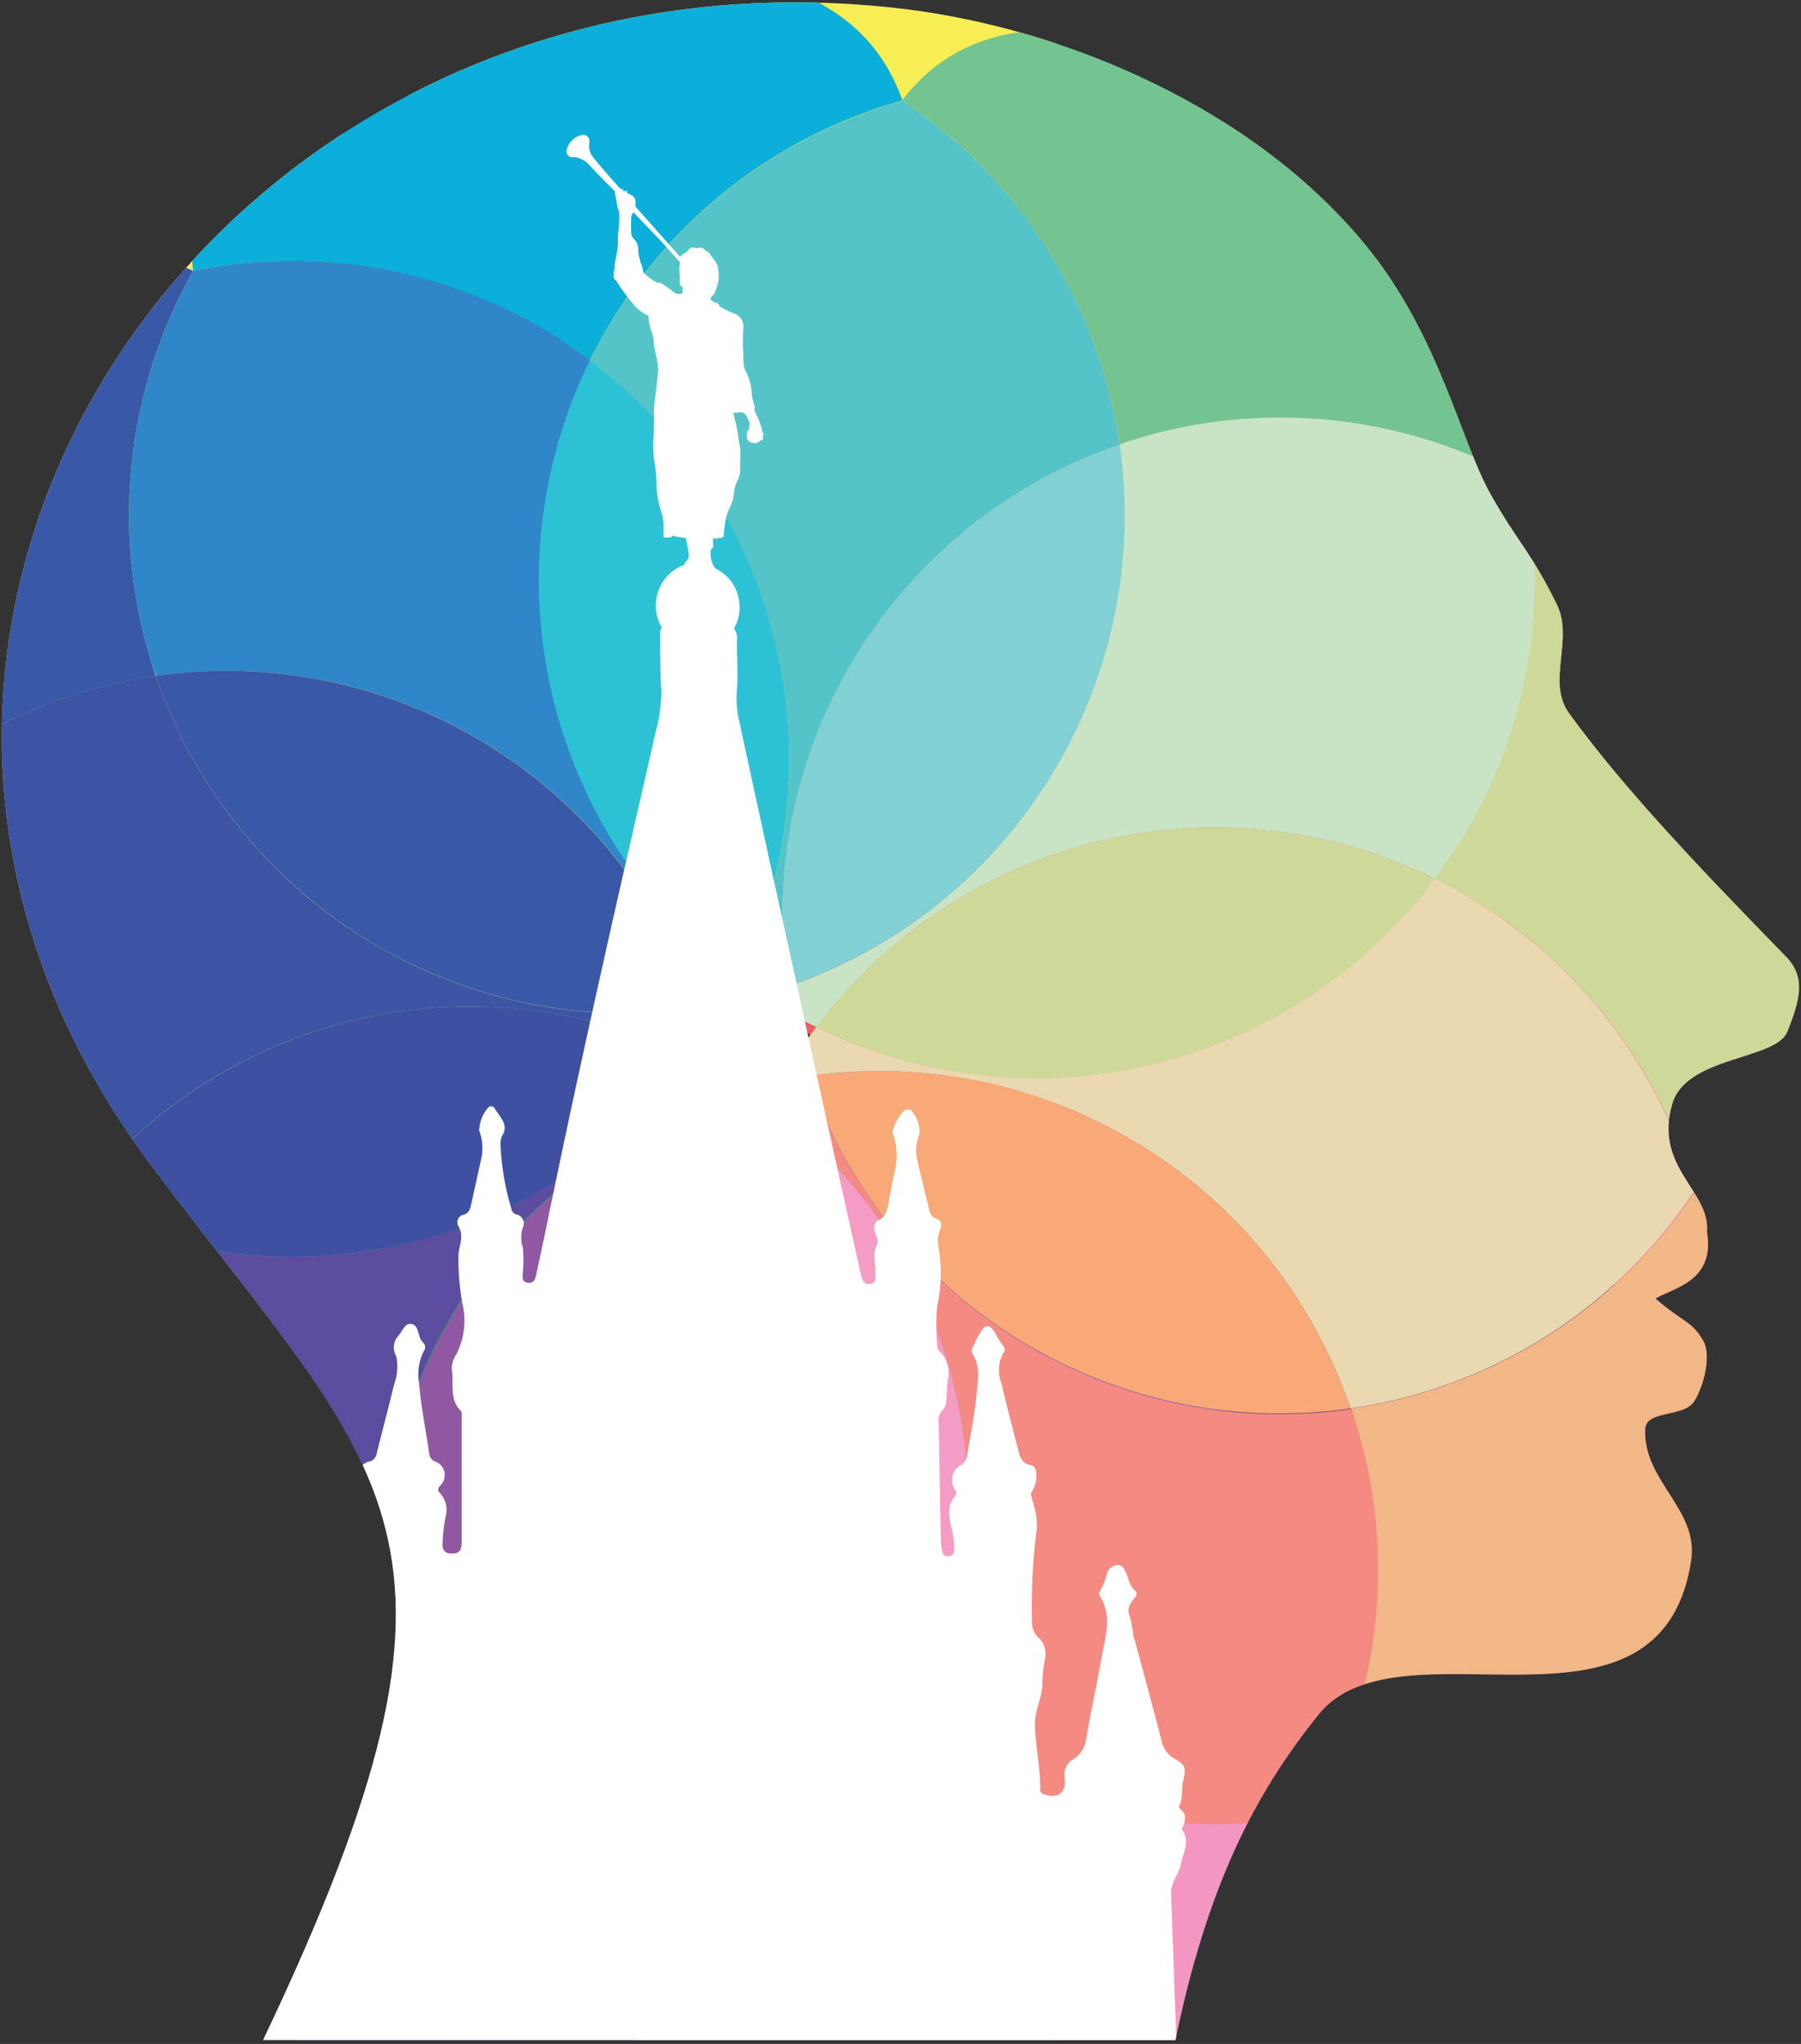 <?xml version="1.0" encoding="UTF-8" standalone="no"?>
<svg
   xmlns:dc="http://purl.org/dc/elements/1.1/"
   xmlns:cc="http://creativecommons.org/ns#"
   xmlns:rdf="http://www.w3.org/1999/02/22-rdf-syntax-ns#"
   xmlns:svg="http://www.w3.org/2000/svg"
   xmlns="http://www.w3.org/2000/svg"
   xmlns:sodipodi="http://sodipodi.sourceforge.net/DTD/sodipodi-0.dtd"
   xmlns:inkscape="http://www.inkscape.org/namespaces/inkscape"
   sodipodi:docname="MSSA Logo.svg"
   inkscape:version="1.0 (4035a4fb49, 2020-05-01)"
   id="svg8"
   version="1.1"
   viewBox="0 0 209.804 237.998"
   height="9.37in"
   width="8.26in">
  <rect x="0" y="0" width="209.804" height="237.998" fill="#333333" stroke="none"/>
  <defs
     id="defs2">
    <style
       id="style10">.cls-1{fill:none;clip-rule:evenodd;}.cls-2{clip-path:url(#clip-path);}.cls-3{fill:#f7ec5a;}.cls-10,.cls-11,.cls-12,.cls-13,.cls-14,.cls-15,.cls-16,.cls-17,.cls-18,.cls-19,.cls-20,.cls-21,.cls-22,.cls-23,.cls-24,.cls-25,.cls-26,.cls-27,.cls-28,.cls-29,.cls-3,.cls-30,.cls-31,.cls-32,.cls-33,.cls-34,.cls-35,.cls-36,.cls-37,.cls-38,.cls-39,.cls-4,.cls-40,.cls-41,.cls-42,.cls-43,.cls-44,.cls-45,.cls-46,.cls-47,.cls-5,.cls-6,.cls-7,.cls-8,.cls-9{fill-rule:evenodd;}.cls-4{fill:#dce57b;}.cls-5{fill:#42b070;}.cls-6{fill:#4e85c5;}.cls-7{fill:#6e63ab;}.cls-8{fill:#ee5da0;}.cls-9{fill:#f68e60;}.cls-10{fill:#f7ee55;}.cls-11{fill:#fec55b;}.cls-12{fill:#f6ed4a;}.cls-13{fill:#f7f07c;}.cls-14{fill:#80c67a;}.cls-15{fill:#17becf;}.cls-16{fill:#496094;}.cls-17{fill:#764b76;}.cls-18{fill:#f15d61;}.cls-19{fill:#f8ee60;}.cls-20{fill:#b4d779;}.cls-21{fill:#00a976;}.cls-22{fill:#4197d3;}.cls-23{fill:#ea5256;}.cls-24{fill:#f36f61;}.cls-25{fill:#e1e320;}.cls-26{fill:#84c442;}.cls-27{fill:#026836;}.cls-28{fill:#0e4877;}.cls-29{fill:#312766;}.cls-30{fill:#a12168;}.cls-31{fill:#f05025;}.cls-32{fill:#f8bc18;}.cls-33{fill:#f27623;}.cls-34{fill:#f6d60b;}.cls-35{fill:#a5cd39;}.cls-36{fill:#2d9145;}.cls-37{fill:#05757d;}.cls-38{fill:#16274f;}.cls-39{fill:#390f37;}.cls-40{fill:#de2227;}.cls-41{fill:#dad024;}.cls-42{fill:#65ad45;}.cls-43{fill:#03623b;}.cls-44{fill:#005688;}.cls-45{fill:#911a1d;}.cls-46{fill:#ec3826;}.cls-47,.cls-48{fill:#fff;}</style>
    <clipPath
       id="clip-path">
      <path
         class="cls-1"
         d="m 182.41,81.9 c 5.59,6.85 7.18,14.9 9.49,18.94 2,3.55 3.07,4.36 5,8.31 1.31,2.65 -0.8,5.87 0.92,8.25 4.27,5.9 10.43,12.28 16.52,18.53 1.6,1.64 0.94,3.51 0.09,5.68 -0.85,2.17 -7.68,1.85 -8.75,5.48 -1.43,4.88 2.92,6.62 2.63,9.74 0.65,3.78 -2.59,4.26 -3.91,5.07 2,1.77 2.78,1.69 3.64,3.23 0.63,1.13 0,3.49 -0.69,4.58 -0.8,1.26 -3.69,0.63 -3.74,2.15 -0.11,4 4.12,6.06 3.5,10 -2.39,15.1 -22.19,4 -28.33,11.66 -4.89,6.08 -8.45,13 -10.88,24.74 H 98.52 c 18.36,-38.53 9.37,-42.64 -8.48,-66.44 -30.87,-41.16 5.36,-94.19 57.27,-87.93 v 0 c 12.33,1.52 26.54,7.54 35.1,18.01 z"
         id="path12" />
    </clipPath>
    <style
       id="style178">.cls-1{fill:none;clip-rule:evenodd;}.cls-2{clip-path:url(#clip-path);}.cls-3{fill:#f7ec5a;}.cls-10,.cls-11,.cls-12,.cls-13,.cls-14,.cls-15,.cls-16,.cls-17,.cls-18,.cls-19,.cls-20,.cls-21,.cls-22,.cls-23,.cls-24,.cls-25,.cls-26,.cls-27,.cls-28,.cls-29,.cls-3,.cls-30,.cls-31,.cls-32,.cls-33,.cls-34,.cls-35,.cls-36,.cls-37,.cls-38,.cls-39,.cls-4,.cls-40,.cls-41,.cls-42,.cls-43,.cls-44,.cls-45,.cls-46,.cls-5,.cls-6,.cls-7,.cls-8,.cls-9{fill-rule:evenodd;}.cls-4{fill:#dce57b;}.cls-5{fill:#42b070;}.cls-6{fill:#4e85c5;}.cls-7{fill:#6e63ab;}.cls-8{fill:#ee5da0;}.cls-9{fill:#f68e60;}.cls-10{fill:#f7ee55;}.cls-11{fill:#fec55b;}.cls-12{fill:#f6ed4a;}.cls-13{fill:#f7f07c;}.cls-14{fill:#80c67a;}.cls-15{fill:#17becf;}.cls-16{fill:#496094;}.cls-17{fill:#764b76;}.cls-18{fill:#f15d61;}.cls-19{fill:#f8ee60;}.cls-20{fill:#b4d779;}.cls-21{fill:#00a976;}.cls-22{fill:#4197d3;}.cls-23{fill:#ea5256;}.cls-24{fill:#f36f61;}.cls-25{fill:#3f4da1;}.cls-26{fill:#744c9e;}.cls-27{fill:#f497c0;}.cls-28{fill:#f1b787;}.cls-29{fill:#ced899;}.cls-30{fill:#73c490;}.cls-31{fill:#0cafd9;}.cls-32{fill:#3a58a8;}.cls-33{fill:#2f86c8;}.cls-34{fill:#3d54a5;}.cls-35{fill:#5b4c9f;}.cls-36{fill:#cb70ad;}.cls-37{fill:#f58a83;}.cls-38{fill:#e9d8b0;}.cls-39{fill:#c8e4c5;}.cls-40{fill:#55c4c8;}.cls-41{fill:#3f50a3;}.cls-42{fill:#9057a3;}.cls-43{fill:#f49cc3;}.cls-44{fill:#f9a877;}.cls-45{fill:#81d0d4;}.cls-46{fill:#2dc1d5;}.cls-47{fill:#fff;}</style>
    <clipPath
       id="clip-path-8">
      <path
         class="cls-1"
         d="m 182.46,81.9 c 5.6,6.85 7.19,14.9 9.5,18.94 2,3.55 3.06,4.36 5,8.31 1.31,2.65 -0.8,5.87 0.92,8.25 4.26,5.9 10.43,12.28 16.52,18.53 1.6,1.64 0.94,3.51 0.09,5.68 -0.85,2.17 -7.68,1.85 -8.75,5.48 -1.44,4.88 2.92,6.62 2.63,9.74 0.65,3.78 -2.59,4.26 -3.91,5.07 2,1.77 2.78,1.69 3.64,3.23 0.63,1.13 0,3.49 -0.69,4.58 -0.8,1.26 -3.69,0.63 -3.74,2.15 -0.11,4 4.11,6.06 3.5,10 -2.39,15.1 -22.19,4 -28.34,11.66 -4.88,6.08 -8.44,13 -10.88,24.74 H 98.58 c 18.36,-38.53 9.37,-42.64 -8.49,-66.44 -30.86,-41.16 5.37,-94.19 57.28,-87.93 v 0 c 12.33,1.52 26.53,7.54 35.09,18.01 z"
         id="path180" />
    </clipPath>
  </defs>
  <sodipodi:namedview
     inkscape:window-maximized="0"
     inkscape:window-y="108"
     inkscape:window-x="3025"
     inkscape:window-height="967"
     inkscape:window-width="1669"
     height="10in"
     units="in"
     showgrid="false"
     inkscape:document-rotation="0"
     inkscape:current-layer="layer1"
     inkscape:document-units="in"
     inkscape:cy="466.31697"
     inkscape:cx="252.96315"
     inkscape:zoom="1.4"
     inkscape:pageshadow="2"
     inkscape:pageopacity="0.0"
     borderopacity="1.0"
     bordercolor="#666666"
     pagecolor="#ffffff"
     id="base" />
  <g
     id="layer1"
     inkscape:groupmode="layer"
     inkscape:label="Layer 1">
    <g
       transform="matrix(1.532,0,0,1.532,-120.289,-96.83)"
       class="cls-2"
       clip-path="url(#clip-path)"
       id="g283">
      <path
         class="cls-3"
         d="m 68.86,114.69 a 37.62,37.62 0 0 1 25.75,-10.11 c 1.18,0 2.36,0 3.51,0.16 -0.1,-1.16 -0.16,-2.33 -0.16,-3.51 a 37.72,37.72 0 0 1 10.12,-25.76 c -11.9,-9.66 -25.86,7.26 -36.86,2.36 v 0 c 4.9,11 -12,25 -2.36,36.86 z"
         id="path185" />
      <path
         class="cls-4"
         d="m 79.91,140.05 a 37.7,37.7 0 0 1 -11,-25.36 v 0 c -15.25,1.58 -13.15,23.41 -24.39,27.73 v 0 c 11.24,4.32 9.14,26.15 24.38,27.73 v 0 A 37.71,37.71 0 0 1 79.96,144.8 c 0.84,-0.84 1.71,-1.63 2.6,-2.37 -0.94,-0.75 -1.81,-1.54 -2.65,-2.38 z"
         id="path187" />
      <path
         class="cls-5"
         d="M 94.61,180.27 A 37.71,37.71 0 0 1 68.86,170.16 v 0 C 59.19,182.05 76.11,196 71.22,207 v 0 c 11,-4.9 25,12 36.85,2.36 v 0 A 37.7,37.7 0 0 1 98,183.62 c 0,-1.18 0.05,-2.36 0.16,-3.51 -1.16,0.1 -2.37,0.16 -3.55,0.16 z"
         id="path189" />
      <path
         class="cls-6"
         d="m 133.43,198.32 a 37.7,37.7 0 0 1 -25.35,11.05 v 0 c 1.58,15.25 23.42,13.15 27.73,24.39 v 0 c 4.32,-11.24 26.16,-9.14 27.73,-24.38 a 37.75,37.75 0 0 1 -25.36,-11.06 c -0.83,-0.84 -1.62,-1.71 -2.37,-2.6 -0.75,0.89 -1.54,1.76 -2.38,2.6 z"
         id="path191" />
      <path
         class="cls-7"
         d="m 173.65,183.62 a 37.72,37.72 0 0 1 -10.12,25.76 v 0 c 11.9,9.66 25.86,-7.26 36.86,-2.37 v 0 c -4.9,-11 12,-25 2.37,-36.85 A 37.76,37.76 0 0 1 177,180.27 c -1.18,0 -2.35,-0.05 -3.51,-0.16 0.11,1.16 0.16,2.33 0.16,3.51 z"
         id="path193" />
      <path
         class="cls-8"
         d="m 191.7,144.79 a 37.76,37.76 0 0 1 11.06,25.37 v 0 c 15.24,-1.58 13.14,-23.42 24.39,-27.73 v 0 C 215.9,138.11 218,116.27 202.76,114.69 v 0 a 37.76,37.76 0 0 1 -11.06,25.37 c -0.84,0.83 -1.71,1.62 -2.6,2.37 0.9,0.74 1.76,1.57 2.6,2.36 z"
         id="path195" />
      <path
         class="cls-9"
         d="m 177,104.58 a 37.76,37.76 0 0 1 25.76,10.11 v 0 C 212.42,102.8 195.5,88.84 200.4,77.84 v 0 c -11,4.9 -25,-12 -36.86,-2.37 v 0 a 37.71,37.71 0 0 1 10.11,25.76 c 0,1.18 -0.05,2.35 -0.16,3.51 1.16,-0.11 2.33,-0.16 3.51,-0.16 z"
         id="path197" />
      <path
         class="cls-10"
         d="m 138.18,86.53 a 37.71,37.71 0 0 1 25.36,-11.06 v 0 C 162,60.23 140.13,62.33 135.81,51.08 v 0 c -4.32,11.25 -26.16,9.15 -27.73,24.39 v 0 a 37.73,37.73 0 0 1 25.36,11.06 c 0.84,0.84 1.63,1.71 2.37,2.6 0.74,-0.89 1.53,-1.76 2.37,-2.6 z"
         id="path199" />
      <path
         class="cls-11"
         d="m 163.54,75.47 a 37.73,37.73 0 0 0 -25.36,11.06 c -0.84,0.84 -1.63,1.71 -2.37,2.6 a 37.86,37.86 0 0 1 0,48.33 c 0.44,0.54 0.91,1.07 1.39,1.59 0.71,0 1.42,-0.07 2.12,-0.14 a 37.84,37.84 0 0 1 34.17,-34.17 c 0.11,-1.16 0.16,-2.33 0.16,-3.51 A 37.71,37.71 0 0 0 163.54,75.47 Z"
         id="path201" />
      <path
         class="cls-12"
         d="m 135.81,89.13 c -0.74,-0.89 -1.53,-1.76 -2.37,-2.6 A 37.73,37.73 0 0 0 108.08,75.47 37.72,37.72 0 0 0 98,101.23 c 0,1.18 0.06,2.35 0.16,3.51 a 37.84,37.84 0 0 1 34.17,34.17 c 0.7,0.07 1.41,0.11 2.12,0.14 0.48,-0.52 1,-1.05 1.4,-1.59 a 37.86,37.86 0 0 1 -0.04,-48.33 z"
         id="path203" />
      <path
         class="cls-13"
         d="M 132.29,138.91 A 37.85,37.85 0 0 1 98.12,104.74 c -1.15,-0.11 -2.33,-0.16 -3.51,-0.16 a 37.67,37.67 0 0 0 -25.75,10.11 37.68,37.68 0 0 0 11,25.36 c 0.84,0.84 1.71,1.63 2.6,2.37 a 37.86,37.86 0 0 1 48.33,0 c 0.54,-0.45 1.07,-0.91 1.59,-1.39 0.02,-0.71 -0.02,-1.42 -0.09,-2.12 z"
         id="path205" />
      <path
         class="cls-14"
         d="m 130.84,142.42 a 37.86,37.86 0 0 1 -48.33,0 c -0.89,0.74 -1.76,1.53 -2.6,2.37 a 37.73,37.73 0 0 0 -11.06,25.36 37.72,37.72 0 0 0 25.76,10.12 c 1.18,0 2.35,-0.06 3.51,-0.16 a 37.86,37.86 0 0 1 34.17,-34.18 c 0.07,-0.69 0.11,-1.4 0.14,-2.11 -0.52,-0.48 -1.05,-0.95 -1.59,-1.4 z"
         id="path207" />
      <path
         class="cls-15"
         d="m 132.29,145.93 a 37.86,37.86 0 0 1 -34.17,34.18 c -0.11,1.15 -0.16,2.33 -0.16,3.51 a 37.67,37.67 0 0 0 10.11,25.75 37.68,37.68 0 0 0 25.36,-11.05 c 0.84,-0.84 1.63,-1.71 2.37,-2.6 a 37.85,37.85 0 0 1 0,-48.33 c -0.45,-0.54 -0.92,-1.07 -1.4,-1.59 -0.7,0.03 -1.4,0.07 -2.11,0.13 z"
         id="path209" />
      <path
         class="cls-16"
         d="m 135.81,147.39 a 37.85,37.85 0 0 1 0,48.33 c 0.75,0.89 1.54,1.76 2.37,2.6 a 37.75,37.75 0 0 0 25.36,11.06 37.72,37.72 0 0 0 10.12,-25.76 c 0,-1.18 -0.05,-2.35 -0.16,-3.51 a 37.85,37.85 0 0 1 -34.17,-34.17 c -0.7,-0.07 -1.41,-0.11 -2.12,-0.14 -0.49,0.52 -0.96,1.05 -1.4,1.59 z"
         id="path211" />
      <path
         class="cls-17"
         d="m 139.32,145.94 a 37.84,37.84 0 0 1 34.17,34.17 c 1.16,0.11 2.33,0.16 3.51,0.16 a 37.76,37.76 0 0 0 25.76,-10.11 37.76,37.76 0 0 0 -11.06,-25.37 c -0.84,-0.83 -1.71,-1.62 -2.6,-2.36 a 37.85,37.85 0 0 1 -48.33,0 c -0.54,0.45 -1.07,0.92 -1.59,1.4 0.03,0.7 0.07,1.41 0.14,2.11 z"
         id="path213" />
      <path
         class="cls-18"
         d="m 140.77,142.42 a 37.85,37.85 0 0 1 48.33,0 c 0.89,-0.75 1.76,-1.54 2.6,-2.37 A 37.76,37.76 0 0 0 202.76,114.68 37.76,37.76 0 0 0 177,104.58 c -1.18,0 -2.35,0 -3.51,0.16 a 37.84,37.84 0 0 1 -34.17,34.17 c -0.07,0.7 -0.11,1.41 -0.14,2.12 0.52,0.48 1.05,0.97 1.59,1.39 z"
         id="path215" />
      <path
         class="cls-10"
         d="m 135.81,137.46 a 37.86,37.86 0 0 0 0,-48.33 37.86,37.86 0 0 0 0,48.33 z"
         id="path217" />
      <path
         class="cls-19"
         d="m 132.29,138.91 a 37.84,37.84 0 0 0 -34.17,-34.17 37.85,37.85 0 0 0 34.17,34.17 z"
         id="path219" />
      <path
         class="cls-20"
         d="m 130.84,142.42 a 37.86,37.86 0 0 0 -48.33,0 37.86,37.86 0 0 0 48.33,0 z"
         id="path221" />
      <path
         class="cls-21"
         d="m 132.29,145.93 a 37.86,37.86 0 0 0 -34.17,34.18 37.86,37.86 0 0 0 34.17,-34.18 z"
         id="path223" />
      <path
         class="cls-22"
         d="m 135.81,147.39 a 37.85,37.85 0 0 0 0,48.33 37.85,37.85 0 0 0 0,-48.33 z"
         id="path225" />
      <path
         class="cls-7"
         d="m 139.32,145.94 a 37.85,37.85 0 0 0 34.17,34.17 37.84,37.84 0 0 0 -34.17,-34.17 z"
         id="path227" />
      <path
         class="cls-23"
         d="m 140.77,142.42 a 37.85,37.85 0 0 0 48.33,0 37.85,37.85 0 0 0 -48.33,0 z"
         id="path229" />
      <path
         class="cls-24"
         d="m 139.32,138.91 a 37.84,37.84 0 0 0 34.17,-34.17 37.84,37.84 0 0 0 -34.17,34.17 z"
         id="path231" />
      <path
         class="cls-25"
         d="M 77.17,185 A 37.71,37.71 0 0 1 82,157.77 c 0.62,-1 1.28,-2 2,-2.91 -1,-0.51 -2.07,-1.08 -3.08,-1.7 A 37.72,37.72 0 0 1 64.25,131.08 c -14.45,5.09 -7.32,25.84 -17.24,32.66 v 0 C 58.93,165.31 62,187 77.17,185 Z"
         id="path233" />
      <path
         class="cls-26"
         d="M 104.58,188.84 A 37.74,37.74 0 0 1 77.18,185 v 0 c -6.62,13.83 13.1,23.45 10.9,35.29 v 0 c 9.56,-7.33 27.08,5.87 36.39,-6.3 v 0 a 37.67,37.67 0 0 1 -15.84,-22.67 c -0.28,-1.16 -0.5,-2.31 -0.67,-3.46 -1.1,0.38 -2.23,0.7 -3.38,0.98 z"
         id="path235" />
      <path
         class="cls-27"
         d="M 146.54,197.33 A 37.71,37.71 0 0 1 124.47,214 v 0 c 5.1,14.45 25.84,7.32 32.66,17.24 v 0 c 1.57,-11.94 23.3,-15 21.28,-30.18 v 0 a 37.7,37.7 0 0 1 -27.24,-4.84 c -1,-0.62 -2,-1.28 -2.91,-2 -0.53,1.07 -1.1,2.1 -1.72,3.11 z"
         id="path237" />
      <path
         class="cls-28"
         d="m 182.22,173.65 a 37.74,37.74 0 0 1 -3.82,27.4 v 0 c 13.82,6.62 23.44,-13.1 35.28,-10.9 v 0 c -7.33,-9.56 5.87,-27.08 -6.3,-36.39 A 37.69,37.69 0 0 1 184.7,169.6 c -1.15,0.28 -2.31,0.5 -3.45,0.66 0.37,1.11 0.69,2.24 0.97,3.39 z"
         id="path239" />
      <path
         class="cls-29"
         d="m 190.71,131.69 a 37.69,37.69 0 0 1 16.67,22.08 v 0 c 14.46,-5.1 7.32,-25.84 17.24,-32.66 v 0 c -11.94,-1.57 -15,-23.3 -30.18,-21.28 a 37.73,37.73 0 0 1 -4.84,27.25 c -0.62,1 -1.28,2 -2,2.91 1.07,0.51 2.1,1.08 3.11,1.7 z"
         id="path241" />
      <path
         class="cls-30"
         d="m 167,96 a 37.73,37.73 0 0 1 27.4,3.82 v 0 C 201.02,86 181.3,76.38 183.5,64.54 v 0 c -9.56,7.33 -27.08,-5.87 -36.39,6.3 v 0 A 37.69,37.69 0 0 1 163,93.53 c 0.28,1.15 0.5,2.31 0.67,3.45 1.09,-0.37 2.21,-0.69 3.33,-0.98 z"
         id="path243" />
      <path
         class="cls-31"
         d="m 125.07,87.52 a 37.7,37.7 0 0 1 22.07,-16.67 v 0 C 142.05,56.39 121.3,63.53 114.48,53.61 v 0 c -1.57,11.94 -23.3,15 -21.27,30.18 v 0 a 37.71,37.71 0 0 1 27.24,4.84 c 1,0.62 2,1.28 2.91,2 0.52,-1.07 1.09,-2.1 1.71,-3.11 z"
         id="path245" />
      <path
         class="cls-32"
         d="m 89.39,111.2 a 37.73,37.73 0 0 1 3.82,-27.4 v 0 C 79.38,77.18 69.76,96.9 57.92,94.7 v 0 c 7.33,9.56 -5.87,27.08 6.3,36.39 v 0 A 37.72,37.72 0 0 1 86.9,115.25 c 1.16,-0.28 2.31,-0.5 3.46,-0.67 -0.36,-1.11 -0.69,-2.23 -0.97,-3.38 z"
         id="path247" />
      <path
         class="cls-33"
         d="m 93.22,83.79 a 37.72,37.72 0 0 0 -3.83,27.41 c 0.28,1.15 0.6,2.27 1,3.37 a 37.86,37.86 0 0 1 41.2,25.26 c 0.7,-0.1 1.39,-0.22 2.09,-0.36 0.35,-0.62 0.68,-1.24 1,-1.87 a 37.87,37.87 0 0 1 -11.28,-47 c -0.93,-0.69 -1.9,-1.35 -2.91,-2 A 37.71,37.71 0 0 0 93.22,83.79 Z"
         id="path249" />
      <path
         class="cls-34"
         d="m 90.37,114.57 c -1.15,0.17 -2.3,0.39 -3.46,0.67 a 37.72,37.72 0 0 0 -22.68,15.84 37.72,37.72 0 0 0 16.67,22.08 c 1,0.62 2,1.19 3.08,1.7 a 37.87,37.87 0 0 1 47,-11.28 c 0.42,-0.56 0.82,-1.14 1.22,-1.73 -0.19,-0.68 -0.4,-1.36 -0.63,-2 a 37.86,37.86 0 0 1 -41.2,-25.28 z"
         id="path251" />
      <path
         class="cls-35"
         d="m 131,143.58 a 37.87,37.87 0 0 1 -47,11.28 c -0.69,0.93 -1.35,1.9 -2,2.91 a 37.71,37.71 0 0 0 -4.83,27.23 37.72,37.72 0 0 0 27.41,3.83 c 1.15,-0.28 2.28,-0.6 3.37,-1 a 37.86,37.86 0 0 1 25.26,-41.2 c -0.1,-0.7 -0.22,-1.39 -0.36,-2.09 -0.62,-0.32 -1.24,-0.65 -1.85,-0.96 z"
         id="path253" />
      <path
         class="cls-36"
         d="M 133.21,146.66 A 37.84,37.84 0 0 1 108,187.86 c 0.17,1.15 0.39,2.3 0.67,3.46 a 37.72,37.72 0 0 0 15.79,22.68 37.69,37.69 0 0 0 22.08,-16.67 c 0.62,-1 1.19,-2 1.7,-3.08 a 37.88,37.88 0 0 1 -11.28,-47 c -0.56,-0.42 -1.13,-0.82 -1.73,-1.22 -0.68,0.19 -1.35,0.4 -2.02,0.63 z"
         id="path255" />
      <path
         class="cls-37"
         d="m 137,147.25 a 37.85,37.85 0 0 1 11.28,47 c 0.93,0.69 1.9,1.35 2.91,2 a 37.73,37.73 0 0 0 27.25,4.84 37.77,37.77 0 0 0 3.82,-27.41 c -0.28,-1.15 -0.6,-2.28 -1,-3.38 A 37.85,37.85 0 0 1 140,145 c -0.7,0.1 -1.39,0.22 -2.09,0.36 -0.31,0.64 -0.64,1.26 -0.91,1.89 z"
         id="path257" />
      <path
         class="cls-38"
         d="m 140,145 a 37.86,37.86 0 0 1 41.21,25.25 c 1.14,-0.16 2.3,-0.38 3.45,-0.66 a 37.69,37.69 0 0 0 22.68,-15.84 37.69,37.69 0 0 0 -16.67,-22.08 c -1,-0.62 -2,-1.19 -3.08,-1.7 a 37.87,37.87 0 0 1 -47,11.28 c -0.42,0.56 -0.82,1.13 -1.22,1.73 0.24,0.7 0.44,1.37 0.63,2.02 z"
         id="path259" />
      <path
         class="cls-39"
         d="m 140.63,141.27 a 37.85,37.85 0 0 1 47,-11.28 c 0.69,-0.93 1.35,-1.9 2,-2.91 A 37.73,37.73 0 0 0 194.47,99.83 37.77,37.77 0 0 0 167,96 c -1.15,0.28 -2.27,0.6 -3.37,1 a 37.87,37.87 0 0 1 -25.26,41.21 c 0.1,0.7 0.22,1.39 0.36,2.09 0.65,0.33 1.27,0.7 1.9,0.97 z"
         id="path261" />
      <path
         class="cls-40"
         d="M 138.4,138.19 A 37.88,37.88 0 0 1 163.66,97 c -0.17,-1.14 -0.39,-2.3 -0.67,-3.45 A 37.69,37.69 0 0 0 147.15,70.87 37.72,37.72 0 0 0 125.07,87.54 c -0.62,1 -1.19,2 -1.7,3.08 a 37.86,37.86 0 0 1 11.28,47 c 0.56,0.42 1.14,0.82 1.73,1.22 0.68,-0.22 1.36,-0.42 2.02,-0.65 z"
         id="path263" />
      <path
         class="cls-32"
         d="m 131.57,139.83 a 37.86,37.86 0 0 0 -41.2,-25.26 37.86,37.86 0 0 0 41.2,25.26 z"
         id="path265" />
      <path
         class="cls-41"
         d="m 131,143.58 a 37.87,37.87 0 0 0 -47,11.28 37.87,37.87 0 0 0 47,-11.28 z"
         id="path267" />
      <path
         class="cls-42"
         d="m 133.21,146.66 a 37.86,37.86 0 0 0 -25.21,41.2 37.84,37.84 0 0 0 25.21,-41.2 z"
         id="path269" />
      <path
         class="cls-43"
         d="m 137,147.25 a 37.88,37.88 0 0 0 11.28,47 37.85,37.85 0 0 0 -11.28,-47 z"
         id="path271" />
      <path
         class="cls-44"
         d="M 140,145 A 37.85,37.85 0 0 0 181.21,170.25 37.86,37.86 0 0 0 140,145 Z"
         id="path273" />
      <path
         class="cls-29"
         d="m 140.63,141.27 a 37.87,37.87 0 0 0 47,-11.28 37.85,37.85 0 0 0 -47,11.28 z"
         id="path275" />
      <path
         class="cls-45"
         d="M 138.4,138.19 A 37.87,37.87 0 0 0 163.66,97 37.88,37.88 0 0 0 138.4,138.19 Z"
         id="path277" />
      <path
         class="cls-46"
         d="m 134.65,137.6 a 37.86,37.86 0 0 0 -11.28,-47 37.87,37.87 0 0 0 11.28,47 z"
         id="path279" />
      <path
         class="cls-47"
         d="m 169.28,266.91 c -0.08,-3 -0.09,-5.9 -0.17,-8.85 -0.16,-5.77 -0.36,-11.55 -0.54,-17.32 q -0.09,-3.13 -0.16,-6.28 c -0.07,-2.66 -0.13,-5.32 -0.21,-8 a 0.82,0.82 0 0 1 0.33,-0.8 2.56,2.56 0 0 0 0.46,-3.19 1.29,1.29 0 0 1 -0.35,-1.24 0.42,0.42 0 0 0 -0.11,-0.46 c -0.61,-0.53 -0.52,-1.25 -0.54,-1.92 -0.15,-3.92 -0.28,-7.84 -0.43,-11.76 0,-0.86 0.62,-1.46 0.76,-2.25 0.14,-0.79 0.71,-1.64 0.12,-2.51 -0.11,-0.17 0.05,-0.31 0.09,-0.46 0.12,-0.41 0.19,-0.8 -0.21,-1.11 -0.08,-0.06 -0.17,-0.24 -0.14,-0.3 0.33,-0.61 0.15,-1.3 0.31,-1.93 0.22,-0.92 0.17,-1.2 -0.64,-1.64 a 2,2 0 0 1 -1,-1.35 c -0.69,-2.67 -1.41,-5.34 -2.14,-8 a 11.93,11.93 0 0 0 -0.35,-1.72 c -0.14,-0.3 0.1,-0.78 0.38,-1.1 0.28,-0.32 0.26,-0.46 0.06,-0.64 -0.4,-0.36 -0.45,-0.88 -0.66,-1.32 -0.14,-0.27 -0.24,-0.61 -0.62,-0.61 a 0.92,0.92 0 0 0 -0.82,0.61 4.84,4.84 0 0 1 -0.58,1.44 0.32,0.32 0 0 0 0,0.27 c 1,1.51 0.45,3.09 0.18,4.65 -0.38,2.08 -0.82,4.15 -1.19,6.23 a 2.1,2.1 0 0 1 -1,1.58 1.32,1.32 0 0 0 -0.63,1.4 c 0.11,1.14 -0.48,1.6 -1.57,1.26 a 0.37,0.37 0 0 1 -0.29,-0.42 c 0,-1.66 -0.37,-3.27 -0.41,-4.93 0,-1.11 0.57,-2 0.57,-3.11 a 10.23,10.23 0 0 1 0.21,-1.9 1.69,1.69 0 0 0 -0.55,-1.6 1.6,1.6 0 0 1 -0.45,-1.23 44.48,44.48 0 0 1 0.38,-7.11 6.27,6.27 0 0 0 -0.38,-2.14 c 0,-0.21 -0.17,-0.4 0,-0.6 a 2,2 0 0 0 0.32,-1.28 c 0,-0.41 -0.11,-0.67 -0.5,-0.73 -0.39,-0.06 -0.69,-0.43 -0.8,-0.87 -0.45,-1.78 -0.94,-3.54 -1.34,-5.33 a 2.66,2.66 0 0 1 0.16,-2.33 0.36,0.36 0 0 0 0,-0.47 6.85,6.85 0 0 1 -0.71,-1.15 c -0.36,-0.51 -0.69,-0.54 -1,0 a 9.25,9.25 0 0 0 -0.68,1.33 0.4,0.4 0 0 0 0,0.34 c 0.68,1 0.42,2.12 0.33,3.17 -0.14,1.51 -0.45,3 -0.7,4.51 a 1,1 0 0 1 -0.43,0.78 1.29,1.29 0 0 0 -0.54,1.84 c 0.08,0.18 0.23,0.32 0.06,0.51 -0.79,0.93 -0.38,1.95 -0.19,2.93 a 4.91,4.91 0 0 1 0.1,1.26 0.42,0.42 0 0 1 -0.41,0.42 0.41,0.41 0 0 1 -0.5,-0.38 6.15,6.15 0 0 1 -0.1,-0.85 q -0.09,-4.43 -0.16,-8.85 a 1.19,1.19 0 0 1 0.35,-1.1 0.78,0.78 0 0 0 0.21,-0.59 c 0.05,-0.59 0.06,-1.19 0.15,-1.78 a 2.24,2.24 0 0 0 -0.63,-2 0.62,0.62 0 0 1 -0.2,-0.44 17.52,17.52 0 0 1 0,-3 11.49,11.49 0 0 0 0.05,-4.78 2.66,2.66 0 0 1 0.22,-1.17 c 0.08,-0.35 0,-0.61 -0.36,-0.72 -0.36,-0.11 -0.45,-0.41 -0.52,-0.71 -0.32,-1.29 -0.64,-2.58 -0.94,-3.88 a 3.16,3.16 0 0 1 0.2,-1.82 2.37,2.37 0 0 0 -0.69,-1.86 0.66,0.66 0 0 0 -0.34,0 c -0.35,0.1 -1.12,1.47 -1,1.79 a 4.85,4.85 0 0 1 0.1,3.08 c -0.13,0.72 -0.28,1.44 -0.41,2.17 -0.1,0.56 -0.17,1.07 -0.81,1.39 -0.42,0.21 -0.3,0.77 -0.13,1.16 a 0.82,0.82 0 0 1 0,0.8 c -0.32,0.65 0,1.36 -0.08,2 0,0.34 0.12,0.77 -0.39,0.85 -0.51,0.08 -0.61,-0.35 -0.7,-0.72 -0.7,-3.13 -1.39,-6.27 -2.09,-9.4 l -4.65,-21.1 q -1.29,-5.89 -2.56,-11.78 a 7.13,7.13 0 0 1 -0.13,-2.12 c 0.1,-1.23 0,-2.47 0,-3.7 a 1.38,1.38 0 0 0 -0.22,-1 3.11,3.11 0 0 0 0.4,-2 3.2,3.2 0 0 0 -1.65,-2.47 0.76,0.76 0 0 1 -0.36,-0.41 2.23,2.23 0 0 1 -0.16,-0.6 c 0,-0.26 -0.07,-0.52 0.19,-0.7 a 0.09,0.09 0 0 0 0,-0.12 1.93,1.93 0 0 1 0,-0.48 c 0,-0.1 0,-0.1 0.11,-0.07 0.11,0.03 0.19,0.06 0.22,0 0.03,-0.06 0.22,0 0.33,-0.06 0.11,-0.06 0.13,0 0.14,-0.13 0,-0.28 0.05,-0.56 0.09,-0.85 a 3.69,3.69 0 0 1 0.33,-1.21 3.21,3.21 0 0 0 0.36,-1.2 2.63,2.63 0 0 1 0.25,-0.91 1.9,1.9 0 0 0 0.21,-0.7 4.87,4.87 0 0 0 0,-0.66 7.89,7.89 0 0 0 0,-1.19 c -0.08,-0.37 -0.12,-0.74 -0.18,-1.12 -0.06,-0.38 -0.21,-1 -0.34,-1.52 a 1.7,1.7 0 0 0 0.32,0 c 0.44,-0.13 0.66,0.11 0.8,0.47 a 1.3,1.3 0 0 0 0.08,0.17 c 0.11,0.22 0,0.44 0,0.66 0,0 0,0 0,0 -0.21,0.09 -0.15,0.29 -0.16,0.44 a 0.52,0.52 0 0 0 0.19,0.47 0.81,0.81 0 0 0 0.51,0.09 c 0.18,0 0.28,-0.19 0.45,-0.24 0.17,-0.05 0.05,-0.14 0.05,-0.21 a 0.07,0.07 0 0 1 0,-0.06 c 0.1,-0.07 0.07,-0.16 0,-0.25 a 5.33,5.33 0 0 0 -0.48,-1.39 3.31,3.31 0 0 1 -0.15,-0.33 c 0,0 0,-0.08 0,-0.14 a 0.22,0.22 0 0 0 0,-0.22 4.67,4.67 0 0 1 -0.21,-1 4,4 0 0 0 -0.5,-1.71 0.48,0.48 0 0 1 -0.06,-0.18 5.17,5.17 0 0 1 -0.07,-1 15.86,15.86 0 0 1 0,-2 1.05,1.05 0 0 0 -0.75,-1.13 7.48,7.48 0 0 1 -1,-0.49 c 0,0 -0.06,0 -0.07,-0.06 -0.05,-0.21 -0.22,-0.25 -0.38,-0.29 -0.16,-0.04 -0.2,-0.14 -0.28,-0.22 -0.08,-0.08 0.05,-0.12 0.06,-0.19 0.01,-0.07 0.21,-0.16 0.25,-0.31 0.04,-0.15 0.19,-0.46 0.24,-0.71 a 3.07,3.07 0 0 0 0,-1.17 c -0.07,-0.5 -0.49,-0.79 -0.7,-1.2 -0.22,0 -0.31,-0.29 -0.53,-0.33 a 0.5,0.5 0 0 0 -0.21,0 0.61,0.61 0 0 1 -0.3,0 0.44,0.44 0 0 0 -0.5,0.15 0.84,0.84 0 0 1 -0.37,0.3 0.33,0.33 0 0 0 -0.17,0.14 c -0.07,0.11 -0.12,0.08 -0.2,0 -0.21,-0.26 -0.44,-0.52 -0.67,-0.77 l -2.61,-2.94 a 0.29,0.29 0 0 1 0,-0.14 c 0,-0.3 0,-0.62 -0.35,-0.75 0,0 0,0 0,0 0,0 -0.17,-0.13 -0.29,-0.11 0,-0.24 0,-0.26 -0.35,-0.14 0.1,-0.15 0.06,-0.21 -0.08,-0.21 a 0.2,0.2 0 0 1 -0.15,-0.08 c -0.68,-0.77 -1.38,-1.54 -2,-2.32 a 1.33,1.33 0 0 1 -0.3,-1.09 c 0.06,-0.4 -0.19,-0.69 -0.57,-0.61 a 1.49,1.49 0 0 0 -1.13,1.06 0.44,0.44 0 0 0 0.45,0.62 h 0.17 a 1.89,1.89 0 0 1 1,0.51 c 0.63,0.69 1.29,1.35 1.94,2 0,0 0.09,0.07 0.09,0.13 a 2.06,2.06 0 0 0 0.11,0.61 2.68,2.68 0 0 0 0.12,0.64 1.71,1.71 0 0 1 0.1,0.67 c 0,0.5 -0.07,1 -0.11,1.52 a 4.74,4.74 0 0 1 -0.14,1.49 6.74,6.74 0 0 0 -0.12,0.93 2,2 0 0 0 -0.06,0.54 0.34,0.34 0 0 0 0.16,0.32 0.22,0.22 0 0 1 0.07,0.09 14.56,14.56 0 0 0 1.33,1.79 2.9,2.9 0 0 0 1,0.77 0.16,0.16 0 0 1 0.1,0.17 3.55,3.55 0 0 0 0.19,1 4.32,4.32 0 0 1 0.19,0.64 c 0,0.43 0.1,0.85 0.18,1.28 a 4.36,4.36 0 0 1 0.17,1.13 L 128.39,93 c -0.05,0.43 -0.12,0.86 -0.14,1.3 0,0.76 0,1.52 -0.05,2.27 a 8.75,8.75 0 0 0 0.06,1.62 10.3,10.3 0 0 1 0.17,1.83 7.25,7.25 0 0 0 0.34,2 3.67,3.67 0 0 1 0.2,1.39 c 0,0.17 0,0.35 0,0.52 0,0.17 0,0.12 0.1,0.13 a 2.87,2.87 0 0 1 0.41,0 c 0,0 0.06,0 0.07,0 0.06,-0.21 0.21,-0.11 0.32,-0.09 0.11,0.02 0.45,0.09 0.68,0.11 0.08,0 0.12,0 0.14,0.12 0.05,0.33 0.15,0.65 0.18,1 a 0.69,0.69 0 0 1 -0.23,0.72 0.14,0.14 0 0 0 -0.06,0.12 c 0,0.07 0,0.09 -0.09,0.12 a 3.29,3.29 0 0 0 -1.79,4.47 c 0,0.09 0.1,0.17 0.14,0.25 a 1,1 0 0 0 -0.12,0.61 c 0,1.45 0,2.9 0.09,4.35 a 12.56,12.56 0 0 1 -0.46,3.09 c -1.14,5.1 -2.34,10.19 -3.48,15.29 -1.62,7.22 -3.21,14.44 -4.69,21.68 -0.28,1.37 -0.58,2.74 -0.87,4.11 -0.08,0.35 -0.15,0.75 -0.65,0.69 -0.5,-0.06 -0.39,-0.46 -0.39,-0.77 a 9.45,9.45 0 0 0 0,-1.92 2.48,2.48 0 0 1 0,-1.5 0.69,0.69 0 0 0 -0.5,-1 0.56,0.56 0 0 1 -0.38,-0.48 19.69,19.69 0 0 1 -0.81,-4.76 1.61,1.61 0 0 1 0.1,-0.7 c 0.57,-0.89 -0.15,-1.44 -0.52,-2.08 a 0.34,0.34 0 0 0 -0.49,-0.14 2.73,2.73 0 0 0 -0.71,1.82 3.65,3.65 0 0 1 0.12,2.24 l -0.75,3.41 c -0.07,0.32 -0.18,0.6 -0.53,0.7 a 0.6,0.6 0 0 0 -0.42,0.9 c 0.47,0.78 0,1.51 0,2.24 a 18.79,18.79 0 0 0 0.28,3.52 5.7,5.7 0 0 1 -0.46,4 1.78,1.78 0 0 0 -0.31,1.26 c 0.13,1 -0.2,2.15 0.67,3 0.09,0.09 0.06,0.32 0.06,0.48 0,3.12 0,6.23 0,9.35 0,0.55 0,1.08 -0.83,1 a 0.57,0.57 0 0 1 -0.62,-0.61 11.64,11.64 0 0 1 0.22,-2.12 1.92,1.92 0 0 0 -0.42,-1.86 c -0.19,-0.17 -0.17,-0.33 0,-0.54 a 1.1,1.1 0 0 0 -0.38,-1.86 0.69,0.69 0 0 1 -0.43,-0.59 c -0.26,-1.76 -0.62,-3.52 -0.77,-5.29 a 4,4 0 0 1 0.35,-2.5 0.48,0.48 0 0 0 -0.05,-0.65 1.41,1.41 0 0 1 -0.23,-0.35 c -0.16,-0.41 -0.18,-1 -0.68,-1.07 -0.5,-0.07 -0.66,0.58 -1,0.93 a 1.3,1.3 0 0 0 -0.14,1.51 3.73,3.73 0 0 1 -0.14,2.1 c -0.43,1.75 -0.88,3.5 -1.33,5.25 a 0.79,0.79 0 0 1 -0.48,0.65 1,1 0 0 0 -0.59,1.71 c 0.31,0.43 0.19,0.69 0.09,1.14 A 7.48,7.48 0 0 0 106,180 a 37.76,37.76 0 0 1 0.42,6.1 2.13,2.13 0 0 1 -0.65,1.71 1.07,1.07 0 0 0 -0.37,1 l 0.3,2.9 a 0.5,0.5 0 0 0 0.07,0.27 c 0.94,1.29 0.51,2.78 0.4,4.13 -0.07,0.92 -0.19,1.84 -0.21,2.77 0,0.32 -0.07,0.7 -0.5,0.62 -0.43,-0.08 -1.08,0.29 -1.23,-0.49 a 3.22,3.22 0 0 1 -0.18,-1.24 1,1 0 0 0 -0.53,-1 2.41,2.41 0 0 1 -1.16,-1.84 c -0.51,-2.57 -1.06,-5.12 -1.63,-7.67 a 7.57,7.57 0 0 0 -0.28,-1.8 c -0.13,-0.28 0.25,-0.83 0.56,-1.16 0.14,-0.15 0.27,-0.34 0.16,-0.5 -0.37,-0.53 -0.56,-1.15 -0.88,-1.7 -0.32,-0.55 -0.59,-0.18 -0.82,0.07 -0.4,0.46 -0.51,1.11 -1,1.55 -0.12,0.12 0,0.31 0.08,0.45 a 1.94,1.94 0 0 1 0.34,1.81 c -0.36,1.72 -0.84,3.41 -1.22,5.12 -0.28,1.3 -0.64,2.58 -0.93,3.88 a 2.22,2.22 0 0 1 -1.14,1.6 c -0.92,0.52 -0.7,0.7 -0.55,1.71 0.11,0.73 0.68,1.6 0,2.39 a 0.37,0.37 0 0 0 -0.1,0.26 5.49,5.49 0 0 1 0,1.85 2.88,2.88 0 0 0 0.46,2 7.16,7.16 0 0 1 0.66,4.23 c -0.14,2.73 -0.16,5.46 -0.24,8.2 a 10.35,10.35 0 0 1 -0.18,2.62 6.91,6.91 0 0 1 -0.76,2.23 2.78,2.78 0 0 0 -0.34,2.6 0.9,0.9 0 0 0 0.37,0.67 c 0.64,0.32 0.64,0.86 0.63,1.45 -0.15,5.82 -0.32,11.65 -0.42,17.47 -0.1,5.64 -0.29,11.27 -0.34,16.91 0,2.89 0,5.8 -0.23,8.69 a 7.23,7.23 0 0 0 0,0.93 h 74.74 a 32.94,32.94 0 0 0 -0.02,-3.88 z M 130.42,85.49 a 0.68,0.68 0 0 1 -0.56,0 11.91,11.91 0 0 0 -1,-0.72 0.39,0.39 0 0 0 -0.3,-0.08 0.08,0.08 0 0 1 -0.07,0 4.7,4.7 0 0 1 -1,-0.72 0.39,0.39 0 0 1 -0.08,-0.21 1.76,1.76 0 0 0 -0.17,-0.55 2.34,2.34 0 0 1 -0.09,-0.38 2.05,2.05 0 0 1 -0.1,-0.61 1.13,1.13 0 0 0 -0.36,-0.88 0.65,0.65 0 0 1 -0.17,-0.45 11.61,11.61 0 0 1 0,-1.18 0.52,0.52 0 0 1 0.18,-0.36 l 2.14,2.24 1.26,1.41 a 0.29,0.29 0 0 1 0.11,0.31 1.75,1.75 0 0 0 0,0.79 c 0,0.21 0,0.42 0,0.63 0,0.21 0,0.15 0.09,0.19 0.23,0.15 0.08,0.38 0.12,0.57 z"
         id="path281" />
    </g>
  </g>
</svg>
